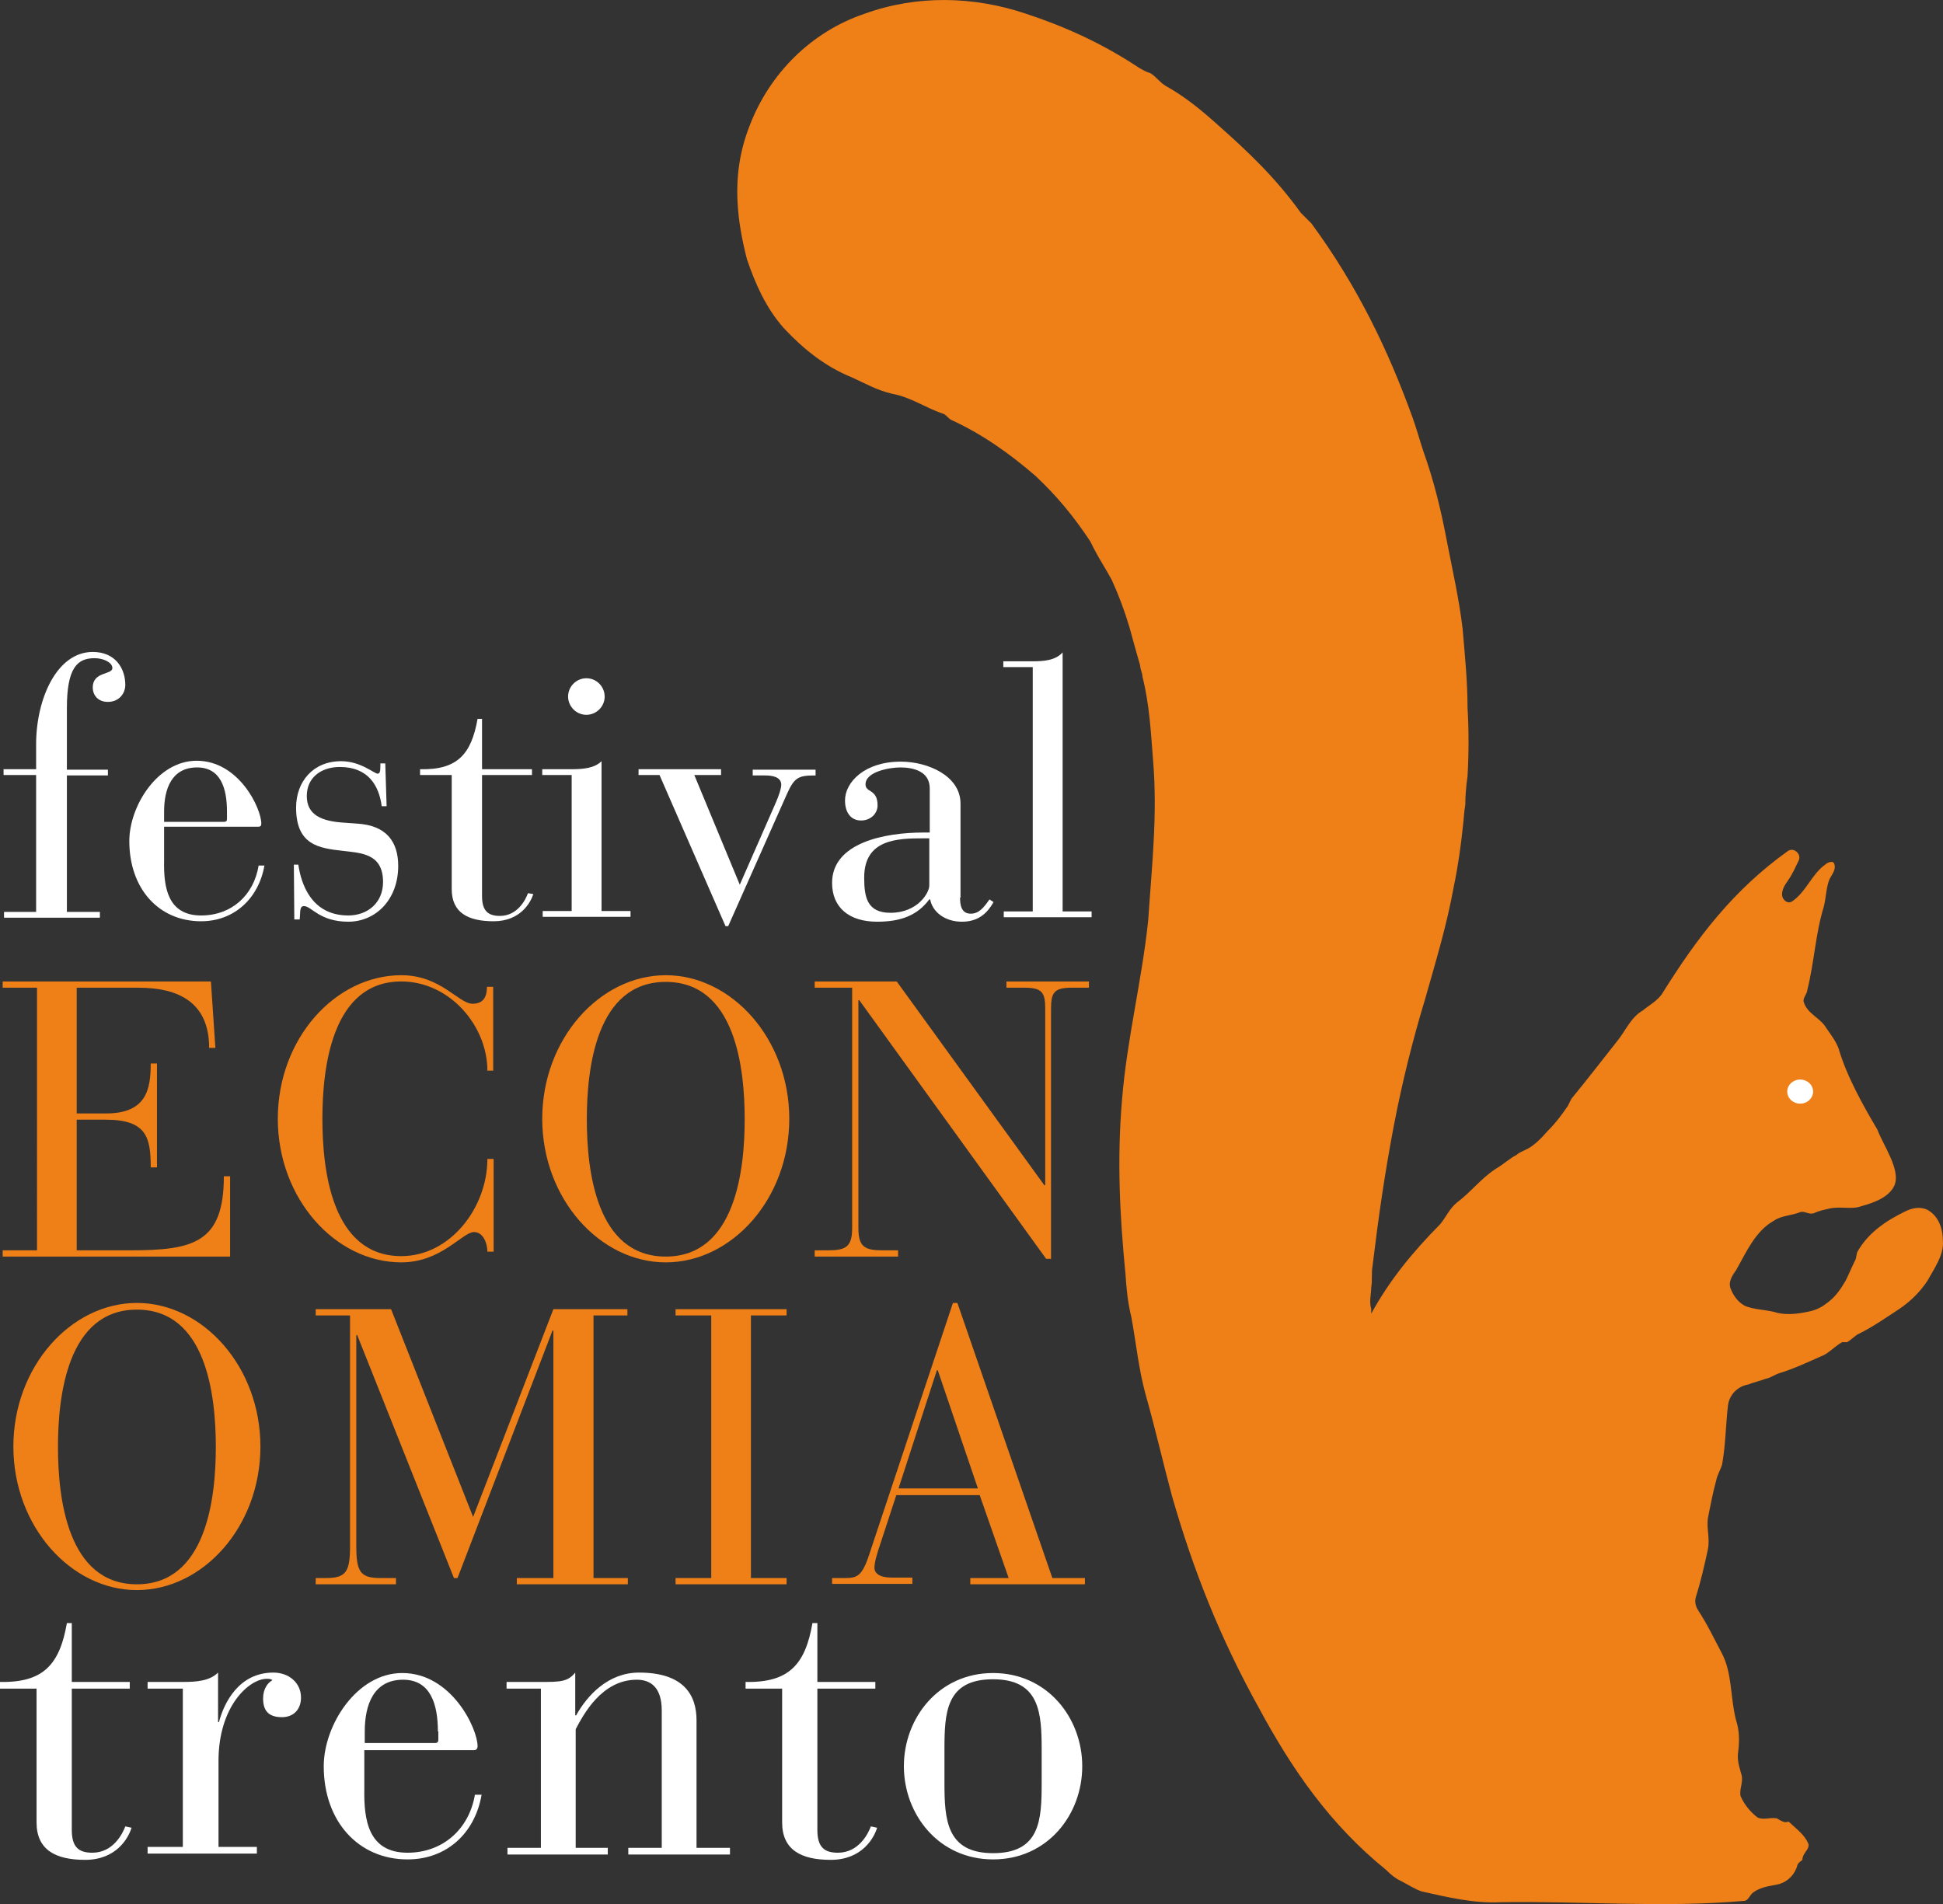 <?xml version="1.0" encoding="UTF-8"?>
<!-- Generator: Adobe Illustrator 26.0.1, SVG Export Plug-In . SVG Version: 6.00 Build 0)  -->
<svg width="435.73" height="427.04" version="1.1" viewBox="0 0 435.73 427.04" xml:space="preserve" xmlns="http://www.w3.org/2000/svg">
<rect x="0" y="0" width="435.73" height="427.04" fill="#333333" stroke="none"/>
<style type="text/css">
	.st0{fill:#EF8018;}
	.st1{fill:#FFFFFF;}
</style>
<g transform="translate(-79.9 -84.086)">
	<path class="st0" d="m500.9 337.4c1.3 3.5 5.2 8.9 3.9 12.4-1.1 2.7-4.5 4-7.5 4.8-2.1 0.8-4.5 0-7 0.5-1.3 0.3-2.4 0.5-3.7 1.1-1.1 0.3-1.9-0.5-2.9-0.3-1.9 0.8-4.3 0.8-5.9 1.9-4.3 2.4-6.2 7-8.6 11.2-0.8 1.1-1.9 2.7-1.1 4.3 0.5 1.3 1.6 2.9 3.2 3.7 2.1 0.8 4.3 0.8 6.4 1.3 2.4 0.8 5.1 0.5 7.5 0 1.6-0.3 2.9-0.8 4.3-1.9 1.9-1.3 3.2-3.2 4.3-5.1 0.8-1.6 1.3-2.9 2.1-4.5 0.3-0.5 0.3-1.3 0.5-1.9 2.4-4.3 6.4-7 10.7-9.1 1.6-0.8 3.2-1.1 4.8-0.5 2.7 1.3 3.7 4.3 3.7 7 0.3 3.2-1.9 6.2-3.5 9.1-1.6 2.4-3.7 4.5-6.2 6.2-3.2 2.1-5.9 4-9.1 5.6-0.8 0.3-1.6 1.3-2.7 1.9h-1.1c-1.9 1.1-3.2 2.7-4.8 3.2-2.9 1.3-5.9 2.7-9.1 3.7-1.1 0.3-2.1 1.1-3.2 1.3-1.3 0.5-2.7 0.8-4 1.3-2.7 0.5-4.3 2.7-4.5 4.8-0.5 4.3-0.5 8.6-1.3 13.1-0.3 1.1-1.1 2.4-1.3 3.5-0.8 2.9-1.3 5.6-1.9 8.6-0.3 2.4 0.5 4.5 0 7-0.8 3.7-1.6 7.2-2.7 10.7-0.3 1.1 0 2.1 0.5 2.9 2.1 3.2 3.5 6.2 5.3 9.6 2.4 4.5 1.9 9.9 3.2 15 0.8 2.4 0.8 4.8 0.5 7.2-0.3 1.9 0.3 3.5 0.8 5.3 0.3 1.6-0.5 2.9-0.3 4.5 0.8 1.9 2.1 3.5 3.7 4.8 1.3 0.8 2.9 0 4.5 0.3 0.5 0.3 0.9 0.6 1.6 0.8 0.5 0.2 0.9-0.2 1.1 0 1.7 1.6 3.5 2.9 4.3 4.8 0.5 1.3-1.3 2.1-1.3 3.7-0.3 0.3-0.8 0.5-1.1 1.1-0.5 2.1-2.1 3.7-4 4.3-1.9 0.5-4 0.5-5.9 1.9-0.8 0.5-1.1 1.9-2.1 1.9-18.2 1.6-36.4 0-54.6 0.3-5.9 0.3-11.8-1.1-17.6-2.4-1.6-0.5-3.2-1.6-4.8-2.4-1.1-0.5-2.1-1.3-3.2-2.4-12.6-10.2-21.1-22.5-28.6-36.4-8.6-15.5-14.7-30.8-19.5-47.6-2.1-7.8-3.7-15-5.9-22.7-1.6-5.9-2.1-11.5-3.2-17.4-0.8-3.2-1.1-6.4-1.3-9.6-1.3-13.1-1.9-25.7-0.8-38.8 1.1-13.9 4.5-27 5.9-40.6 0.8-12 2.1-23.5 1.1-35.6-0.5-6.4-0.8-12.6-2.4-19 0-0.8-0.5-1.6-0.5-2.4-0.8-2.9-1.6-5.6-2.4-8.6-1.1-3.7-2.4-7.2-4-10.7-1.3-2.4-2.7-4.5-4-7l-0.8-1.6c-3.7-5.6-7.5-10.2-12.3-14.7-5.9-5.1-12-9.4-19-12.6-0.5-0.3-1.1-1.1-1.6-1.3-4-1.3-7.2-3.7-11.5-4.5-3.5-0.8-6.2-2.4-9.1-3.7-5.9-2.4-10.7-6.2-15.2-11-4-4.5-6.4-9.9-8.3-15.5-1.1-4.3-1.9-8.6-2.1-12.8-0.3-5.9 0.5-11.5 2.7-17.1 4.5-11.8 13.9-21.1 25.7-25.1 11.8-4.3 24.6-4 36.4 0 8.8 2.9 17.1 6.7 25.1 12 0.8 0.5 1.9 1.1 2.7 1.3 1.3 0.8 2.1 2.1 3.5 2.9 4.3 2.4 7.8 5.3 11.5 8.6 7 6.2 13.1 12 18.7 19.8l2.4 2.4c10.2 13.9 17.1 28.1 22.7 43.6 0.9 2.5 1.6 5.1 2.4 7.5 2.4 6.7 4 13.4 5.3 20.3 1.3 6.7 2.7 12.8 3.5 19.5 0.5 5.9 1.1 11.8 1.1 17.6 0.3 5.1 0.3 10.4 0 15.5-0.3 2.1-0.5 4.3-0.5 6.4-0.3 1.6-0.3 2.9-0.5 4.5-0.5 4.8-1.1 9.1-2.1 13.9-1.6 8.8-4 16.6-6.4 25.1-2.9 9.6-5.1 18.5-7 28.3-2.1 11-3.5 20.9-4.8 31.6-0.3 1.6 0 3.2-0.3 4.8 0 1.6-0.5 3.2 0 4.8v1.1c4.3-7.8 9.4-13.9 15.5-20.1 1.3-1.6 2.1-3.5 3.7-4.8 3.2-2.4 5.3-5.3 8.6-7.5 1.9-1.1 3.2-2.4 4.8-3.2 0.5-0.5 1.3-0.8 1.9-1.1 1.9-0.8 3.7-2.7 5.1-4.3 1.9-1.9 3.2-3.7 4.5-5.6l0.8-1.6c3.7-4.5 7-8.8 10.4-13.1 1.9-2.4 2.9-5.1 5.6-6.7 1.6-1.3 3.2-2.1 4.3-3.7 8-12.8 16-23.3 28.3-32.1 0.5-0.3 1.1-0.3 1.6 0 0.8 0.5 1.1 1.3 0.8 2.1-0.8 1.6-1.3 2.9-2.4 4.5-0.8 1.1-1.6 2.4-1.3 3.7 0.3 0.8 1.1 1.6 2.1 1.1 3.2-2.1 4.5-6.2 7.5-8.3 0.5-0.5 1.9-1.1 2.1 0 0.3 1.1-0.5 2.1-1.1 3.2-0.8 1.9-0.8 4.3-1.3 6.2-1.9 6.2-2.1 12.3-3.7 18.7 0 0.8-1.1 1.9-0.8 2.7 0.8 2.7 3.7 3.5 5.1 5.9 1.1 1.6 2.1 2.9 2.7 4.5 1.8 6.2 5.5 12.8 8.7 18.2"/>


	<path class="st1" d="m486.5 328.9c0 1.5-1.3 2.7-2.9 2.7s-2.9-1.2-2.9-2.7 1.3-2.7 2.9-2.7 2.9 1.2 2.9 2.7"/>


	<path class="st1" d="m88 257.9h-7.3v-1.3h7.3v-5.6c0-10.1 4.6-20.7 12.7-20.7 5 0 7.3 3.6 7.3 7.4 0 1.9-1.4 3.8-3.9 3.8-2.4 0-3.4-1.7-3.4-3.2 0-3.7 4.4-2.8 4.4-4.4 0-1.2-1.9-2.2-4-2.2-3.9 0-6.2 2.2-6.2 11.2v13.8h9.2v1.3h-9.2v30.6h7.4v1.3h-21.5v-1.3h7.2z"/>


	<path class="st1" d="m130.8 266.1c0-5.2-1.4-9.9-6.7-9.9-5.7 0-7.4 4.8-7.4 9.9v2.3h13.5c0.4 0 0.6-0.2 0.6-0.6zm-14.1 11.1c-0.1 5.7 0.7 12.2 8.3 12.2 6.8 0 11.8-4.5 12.9-11.2h1.3c-1.3 7.4-6.8 12.5-14.2 12.5-9.5 0-16.1-7.3-16.1-18 0-7.8 6.3-18 15.1-18 9.5 0 14.5 10.7 14.5 14.1 0 0.5-0.2 0.7-0.7 0.7h-21.1z"/>


	<path class="st1" d="m145.8 278h1c0.6 4.1 2.8 11.4 11.2 11.4 4.4 0 7.8-2.9 7.8-7.5 0-6.4-4.9-6.5-9.1-7-5.3-0.6-10.4-1.3-10.4-9.7 0-5.8 3.8-10.4 10.1-10.4 4.4 0 7.4 2.8 8.2 2.8 0.5 0 0.6-0.6 0.6-1.7v-0.6h1.1l0.3 9.6h-1.1c-0.6-4.6-3-8.8-9.4-8.8-4.1 0-7.4 2.3-7.4 6.5s3.2 5.7 8.5 6l2.8 0.2c6.5 0.4 9.2 4 9.2 9.5 0 7.5-5 12.5-11.2 12.5-6.4 0-8.3-3.5-9.9-3.5-1.1 0-0.8 1.3-1 3h-1.2z"/>


	<path class="st1" d="m181.1 257.9h-7v-1.3c8.4 0.2 11.5-3.4 12.9-11.3h1v11.3h11.2v1.3h-11.2v27.2c0 3.3 1.4 4.4 4 4.4 4 0 5.8-3.7 6.3-5.1l1.2 0.2c-0.6 1.9-2.9 6.1-8.9 6.1-5.7 0-9.4-1.9-9.4-7.2v-25.6z"/>


	<path class="st1" d="m211.4 236.2c2.3 0 4.1 1.9 4.1 4.1 0 2.3-1.9 4.1-4.1 4.1-2.3 0-4.1-1.9-4.1-4.1 0-2.3 1.9-4.1 4.1-4.1m-3.4 21.7h-6.5v-1.3h6.5c2.6 0 5.2-0.2 6.8-1.8v33.6h6.5v1.3h-19.7v-1.3h6.5v-30.5z"/>


	<path class="st1" d="m227.8 257.9h-4.7v-1.3h18.5v1.3h-6l10.2 24.6 7.9-18c0.9-2 1.4-3.6 1.4-4.4 0-1.9-2.3-2.1-3.6-2.1h-2.8v-1.3h14.1v1.3c-3.7 0-4.7 0.3-6.4 4.1l-13.2 29.7h-0.6z"/>


	<path class="st1" d="m287 272.1c-5.9 0-13.3 0.2-13.3 8.8 0 4.5 0.7 7.9 5.9 7.9 6.1 0 8.7-4.5 8.7-6.1v-10.6zm8.2 13.3c0 1.5 0.2 3.6 2.4 3.6 1.9 0 3-1.5 4.2-3.2l0.9 0.6c-1.5 2.7-3.6 4.4-7.1 4.4-3.8 0-6.6-2.2-7.1-5h-0.2c-2.7 3.6-6.4 5-11.7 5-6.3 0-10.1-3.2-10.1-8.7 0-9.1 12-11.3 20.4-11.3h1.5v-9.9c0-3.8-3.6-4.7-6.6-4.7-2.3 0-7.8 0.9-7.8 3.8 0 1.9 2.7 1 2.7 4.7 0 1.9-1.6 3.4-3.7 3.4-2.3 0-3.6-1.8-3.6-4.5 0-4.1 4.4-8.7 12.5-8.7 6.1 0 13.4 3.2 13.4 9.4v21.1z"/>


	<path class="st1" d="m311.4 233.7h-6.5v-1.3h6.5c2.6 0 5.2-0.2 6.8-2v58.1h6.5v1.3h-19.7v-1.3h6.5v-54.8z"/>


	<path class="st0" d="m88.2 305.6h-7.7v-1.4h46.7l1 14.9h-1.4c0-10.1-6.7-13.5-15.9-13.5h-13.8v28.2h6.6c9.1 0 10-5.5 10-11.2h1.4v23.3h-1.4c0-6.7-0.9-10.7-10.1-10.7h-6.5v29.3h12c14.2 0 21-1.7 21-16.6h1.4v18h-51v-1.4h7.7z"/>


	<path class="st0" d="m190.6 324.2h-1.4c0-10.1-8.5-20-19.3-20-15.6 0-17.7 19.4-17.7 30.8 0 11.5 2.1 30.8 17.7 30.8 11 0 19.3-10.9 19.3-21.8h1.4v20.8h-1.4c0-1.8-0.9-4.4-3-4.4-2.6 0-7.3 6.8-16.3 6.8-14.8 0-27.7-14.3-27.7-32.2 0-18 12.9-32.2 27.7-32.2 8.9 0 12.8 6.4 16 6.4 2.5 0 3.2-1.7 3.2-3.8h1.4v18.8z"/>


	<path class="st0" d="m229.2 365.9c15.6 0 17.7-19.4 17.7-30.8 0-11.5-2.1-30.8-17.7-30.8s-17.7 19.4-17.7 30.8c0 11.5 2.1 30.8 17.7 30.8m0-63.1c14.8 0 27.7 14.3 27.7 32.2 0 18-12.9 32.2-27.7 32.2s-27.7-14.3-27.7-32.2 12.9-32.2 27.7-32.2"/>


	<path class="st0" d="m272.6 308.4h-0.2v51.1c0 4.2 1.4 5 5.4 5h3.5v1.4h-18.7v-1.4h3c4 0 5.4-0.8 5.4-5v-53.9h-8.4v-1.4h18.4l33.1 45.7h0.2v-39.6c0-3.6-0.7-4.7-4.6-4.7h-4.1v-1.4h18.5v1.4h-3.9c-3.9 0-4.6 1.1-4.6 4.7v56.1h-1.1z"/>


	<path class="st0" d="m110.6 439.4c15.6 0 17.7-19.4 17.7-30.8 0-11.5-2.1-30.8-17.7-30.8s-17.7 19.4-17.7 30.8 2.1 30.8 17.7 30.8m0-63.1c14.8 0 27.7 14.3 27.7 32.2 0 18-12.9 32.2-27.7 32.2s-27.7-14.3-27.7-32.2 12.9-32.2 27.7-32.2"/>


	<path class="st0" d="m158.4 379.1h-7.7v-1.4h16.9l18.4 46.6 18-46.6h16.6v1.4h-7.6v58.9h7.7v1.4h-24.9v-1.4h8.2v-55.5h-0.2l-21.3 55.5h-0.8l-21.7-54.5h-0.2v47.2c0 5.8 0.8 7.3 5.4 7.3h3.5v1.4h-18v-1.4h2.3c4.6 0 5.4-1.5 5.4-7.3z"/>


	<polygon class="st0" points="231.4 377.7 256.3 377.7 256.3 379.1 248.3 379.1 248.3 438 256.3 438 256.3 439.4 231.4 439.4 231.4 438 239.4 438 239.4 379.1 231.4 379.1"/>


	<path class="st0" d="m290.2 391.4h-0.2l-8.6 26.5h17.8zm9.4 28h-18.7l-3.6 11c-0.6 1.8-1.3 3.9-1.3 5.3 0 1.2 1.1 2.2 3.9 2.2h4.6v1.4h-18v-1.3h2.8c2.7 0 3.9-0.3 5.5-5.2l18.8-56.5h1l21.3 61.7h7.3v1.4h-25.7v-1.4h8.6z"/>


	<path class="st1" d="m88.1 462.8h-8.2v-1.5c9.8 0.2 13.4-4 15-13.2h1.1v13.2h13v1.5h-13v31.7c0 3.9 1.6 5.1 4.6 5.1 4.7 0 6.8-4.3 7.4-5.9l1.4 0.3c-0.7 2.3-3.4 7.2-10.4 7.2-6.6 0-10.9-2.2-10.9-8.4z"/>


	<path class="st1" d="m121 462.8h-8v-1.5h7.9c3 0 6-0.2 7.9-2.1v11.1h0.2c1.1-4.2 4.4-11.1 12.2-11.1 3.5 0 6.2 2.3 6.2 5.6 0 2.5-1.5 4.4-4.3 4.4-3.1 0-4.2-1.6-4.2-4.2 0-2.1 1-3.5 2.1-4.1-0.4-0.3-0.8-0.3-1.3-0.3-3.9 0-10.8 6.1-10.8 18.4v19.3h8.6v1.5h-24.5v-1.5h7.9v-35.5z"/>


	<path class="st1" d="m178.1 472.4c0-6-1.6-11.6-7.8-11.6-6.6 0-8.6 5.6-8.6 11.6v2.6h15.8c0.5 0 0.7-0.3 0.7-0.7v-1.9zm-16.5 13c-0.1 6.7 0.8 14.2 9.7 14.2 7.9 0 13.8-5.3 15.1-13h1.5c-1.5 8.7-7.9 14.5-16.6 14.5-11 0-18.8-8.5-18.8-20.9 0-9.2 7.4-20.9 17.6-20.9 11.1 0 16.9 12.5 16.9 16.4 0 0.6-0.3 0.9-0.8 0.9h-24.6z"/>


	<path class="st1" d="m201 462.8h-7.5v-1.5h7.5c4.5 0 6.2 0 7.9-2.1v9.6h0.2c2.5-4.5 7.2-9.6 14.1-9.6 10.1 0 12.9 5.1 12.9 10.7v28.6h7.5v1.5h-22.8v-1.5h7.5v-30.8c0-5.2-2.5-6.9-5.6-6.9-7.9 0-12 7.9-13.7 11.1v26.6h7.2v1.5h-22.5v-1.5h7.5v-35.7z"/>


	<path class="st1" d="m255.3 462.8h-8.2v-1.5c9.8 0.2 13.4-4 15-13.2h1.1v13.2h13v1.5h-13v31.7c0 3.9 1.6 5.1 4.6 5.1 4.7 0 6.8-4.3 7.4-5.9l1.4 0.3c-0.7 2.3-3.4 7.2-10.4 7.2-6.6 0-10.9-2.2-10.9-8.4z"/>


	<path class="st1" d="m313.5 476.5c0-8.2-0.4-15.8-10.9-15.8-10.6 0-10.9 7.5-10.9 15.8v7.4c0 8.2 0.4 15.8 10.9 15.8 10.6 0 10.9-7.5 10.9-15.8zm-10.9-17.2c12.2 0 20 10.1 20 20.9 0 10.9-7.8 20.9-20 20.9s-20-10.1-20-20.9 7.8-20.9 20-20.9"/>
</g>
</svg>
